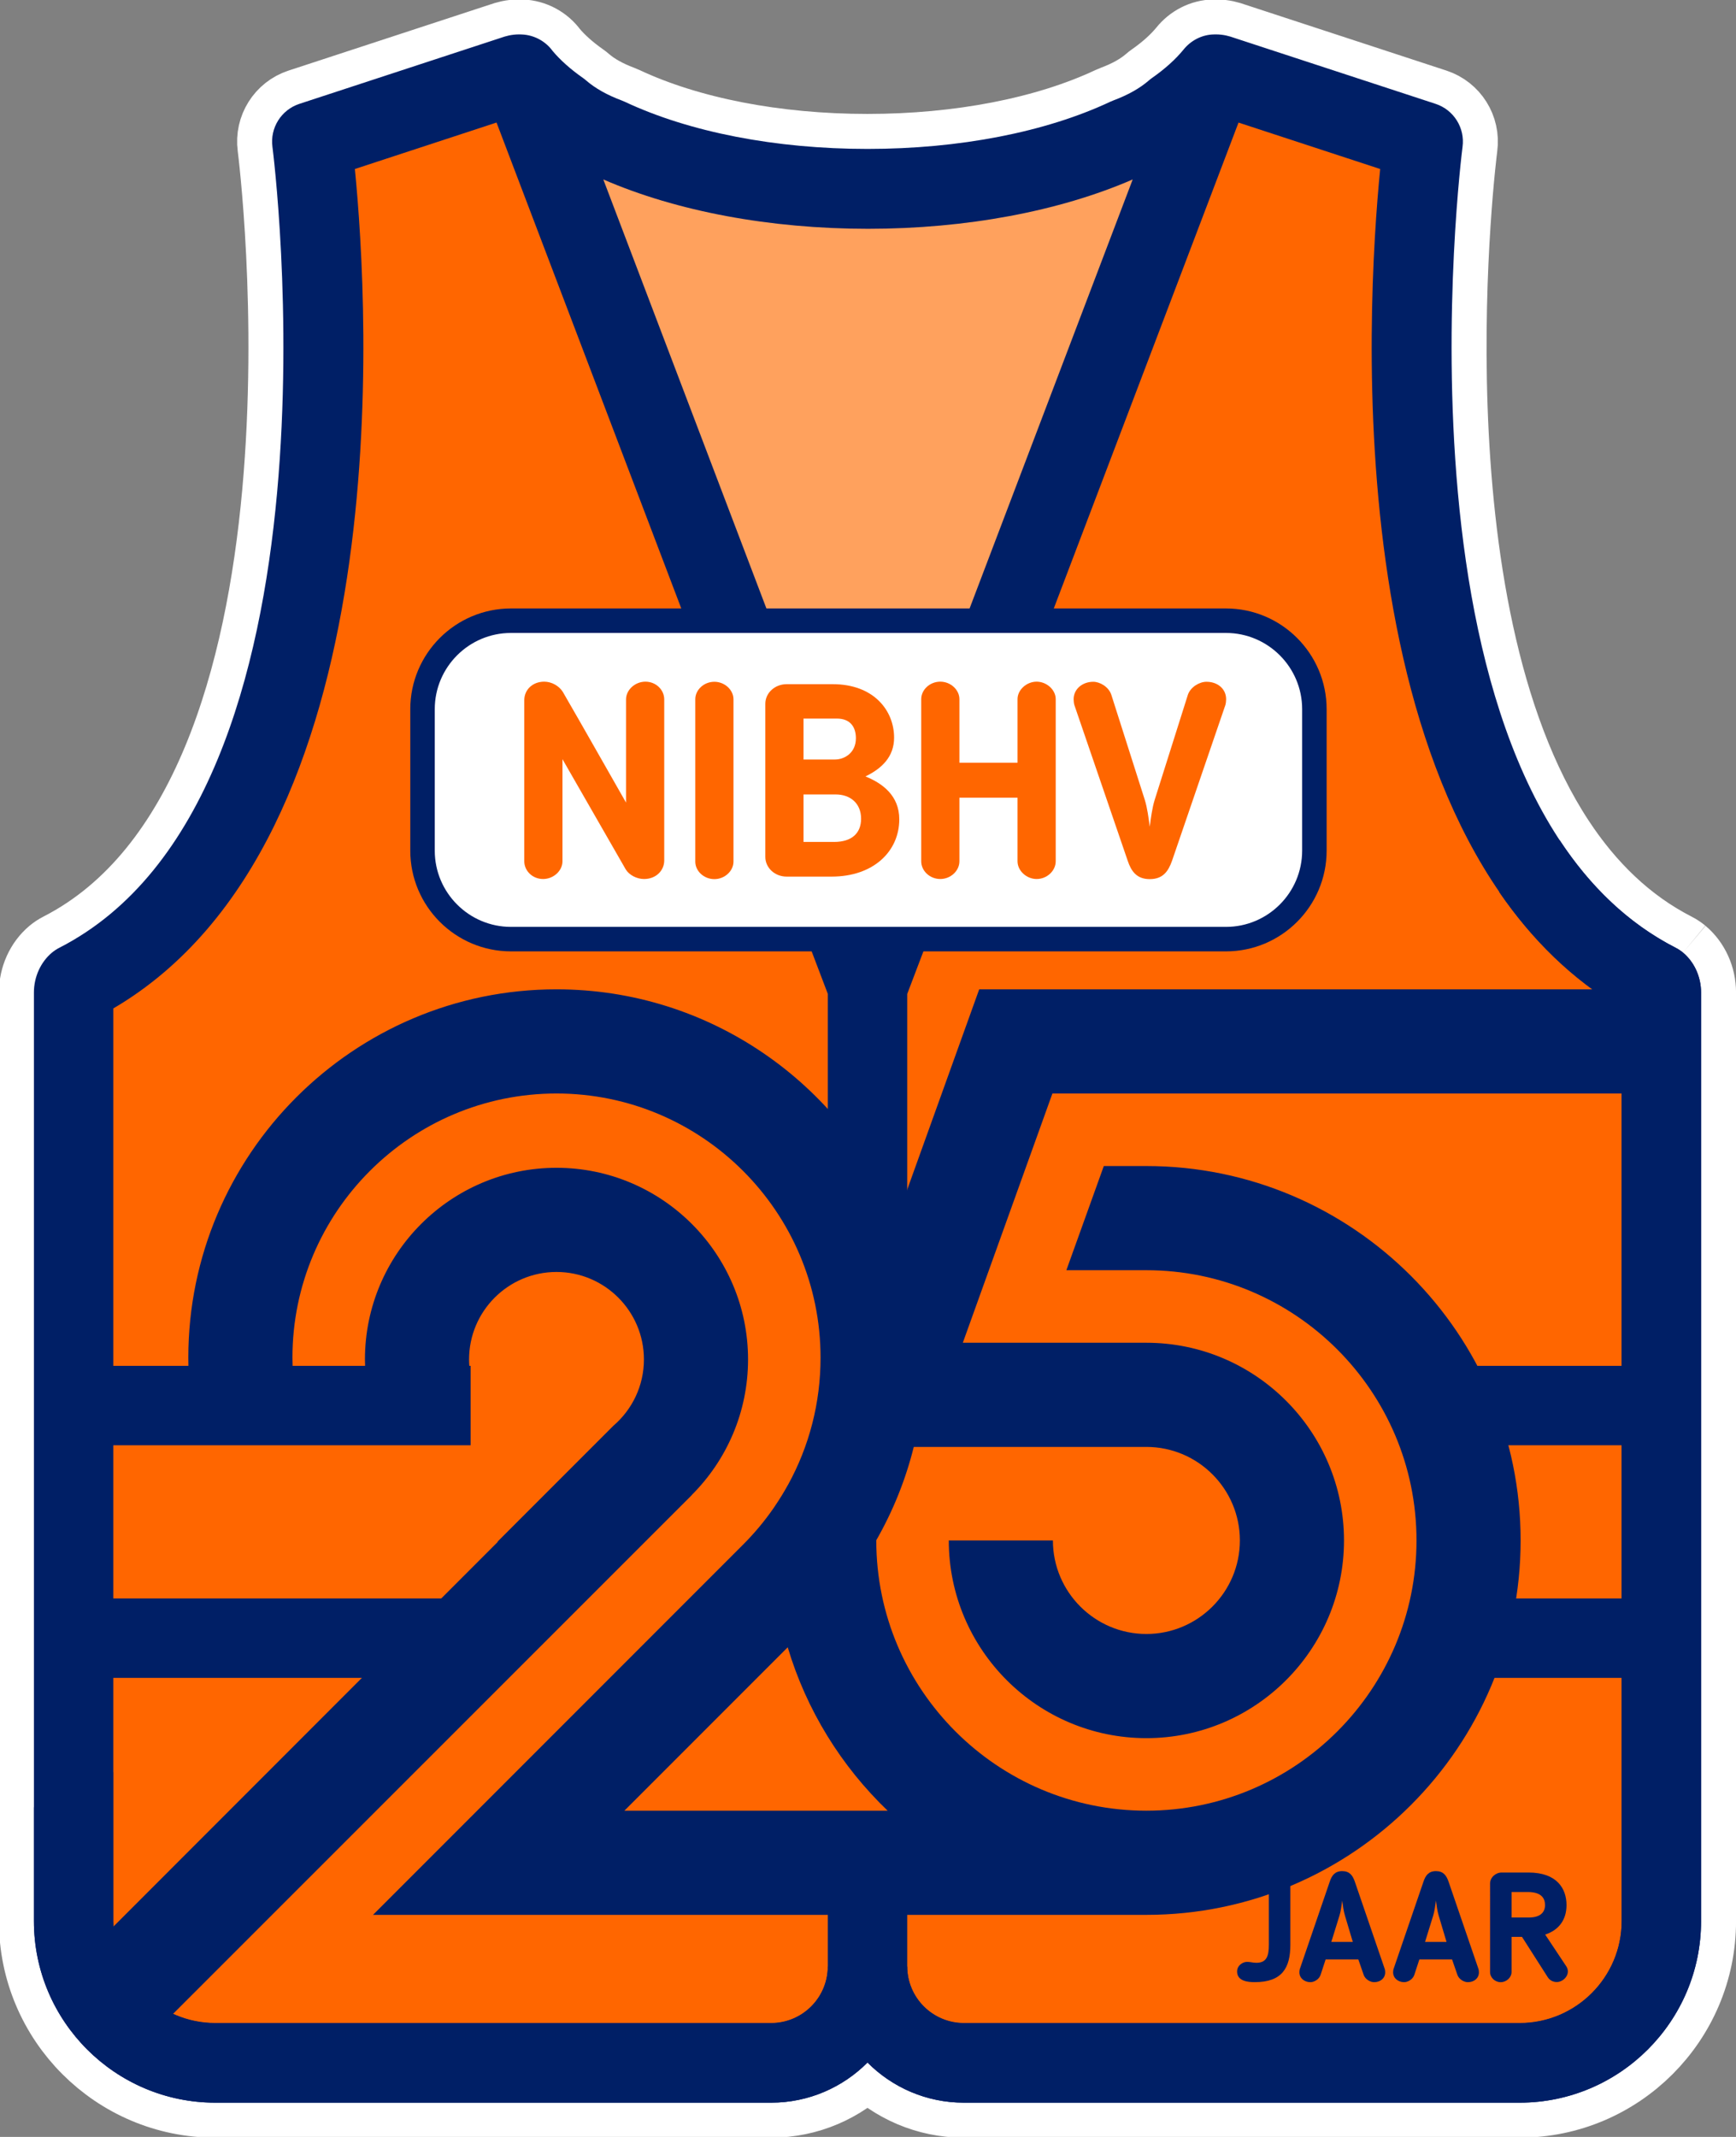 <?xml version="1.0" encoding="UTF-8" standalone="no"?>
<!-- Created with Inkscape (http://www.inkscape.org/) -->

<svg
   width="350.426mm"
   height="431.15mm"
   viewBox="0 0 350.426 431.15"
   version="1.1"
   id="svg1"
   xmlns:inkscape="http://www.inkscape.org/namespaces/inkscape"
   xmlns:sodipodi="http://sodipodi.sourceforge.net/DTD/sodipodi-0.dtd"
   xmlns="http://www.w3.org/2000/svg"
   xmlns:svg="http://www.w3.org/2000/svg">
  <rect x="0" y="0" width="350.426" height="431.15" fill="#808080" stroke="none"/>
  <sodipodi:namedview
     id="namedview1"
     pagecolor="#ffffff"
     bordercolor="#666666"
     borderopacity="1.0"
     inkscape:showpageshadow="2"
     inkscape:pageopacity="0.0"
     inkscape:pagecheckerboard="0"
     inkscape:deskcolor="#d1d1d1"
     inkscape:document-units="mm" />
  <defs
     id="defs1">
    <clipPath
       clipPathUnits="userSpaceOnUse"
       id="clipPath2">
      <path
         d="M 0,2000 H 2000 V 0 H 0 Z"
         transform="translate(-1463.237,-1066.162)"
         id="path2" />
    </clipPath>
    <clipPath
       clipPathUnits="userSpaceOnUse"
       id="clipPath4">
      <path
         d="M 0,2000 H 2000 V 0 H 0 Z"
         transform="translate(-1463.237,-1066.162)"
         id="path4" />
    </clipPath>
    <clipPath
       clipPathUnits="userSpaceOnUse"
       id="clipPath6">
      <path
         d="M 0,2000 H 2000 V 0 H 0 Z"
         transform="translate(-1428.142,-829.32)"
         id="path6" />
    </clipPath>
    <clipPath
       clipPathUnits="userSpaceOnUse"
       id="clipPath8">
      <path
         d="M 0,2000 H 2000 V 0 H 0 Z"
         transform="translate(-996.868,-1480.141)"
         id="path8" />
    </clipPath>
    <clipPath
       clipPathUnits="userSpaceOnUse"
       id="clipPath10">
      <path
         d="M 0,2000 H 2000 V 0 H 0 Z"
         transform="translate(-896.091,-756.043)"
         id="path10" />
    </clipPath>
    <clipPath
       clipPathUnits="userSpaceOnUse"
       id="clipPath12">
      <path
         d="M 0,2000 H 2000 V 0 H 0 Z"
         transform="translate(0,2.5000001e-5)"
         id="path12" />
    </clipPath>
    <clipPath
       clipPathUnits="userSpaceOnUse"
       id="clipPath14">
      <path
         d="M 0,2000 H 2000 V 0 H 0 Z"
         transform="translate(0,2.5000001e-5)"
         id="path14" />
    </clipPath>
    <clipPath
       clipPathUnits="userSpaceOnUse"
       id="clipPath16">
      <path
         d="M 0,2000 H 2000 V 0 H 0 Z"
         transform="translate(0,2.5000001e-5)"
         id="path16" />
    </clipPath>
    <clipPath
       clipPathUnits="userSpaceOnUse"
       id="clipPath18">
      <path
         d="M 0,2000 H 2000 V 0 H 0 Z"
         transform="translate(0,2.5000001e-5)"
         id="path18" />
    </clipPath>
    <clipPath
       clipPathUnits="userSpaceOnUse"
       id="clipPath20">
      <path
         d="M 0,2000 H 2000 V 0 H 0 Z"
         transform="translate(-1463.237,-1066.162)"
         id="path20" />
    </clipPath>
    <clipPath
       clipPathUnits="userSpaceOnUse"
       id="clipPath22">
      <path
         d="M 0,2000 H 2000 V 0 H 0 Z"
         transform="translate(-792.575,-1074)"
         id="path22" />
    </clipPath>
    <clipPath
       clipPathUnits="userSpaceOnUse"
       id="clipPath24">
      <path
         d="M 0,2000 H 2000 V 0 H 0 Z"
         transform="translate(-792.575,-1249)"
         id="path24" />
    </clipPath>
    <clipPath
       clipPathUnits="userSpaceOnUse"
       id="clipPath26">
      <path
         d="M 0,2000 H 2000 V 0 H 0 Z"
         transform="translate(-858.262,-1113.735)"
         id="path26" />
    </clipPath>
    <clipPath
       clipPathUnits="userSpaceOnUse"
       id="clipPath28">
      <path
         d="M 0,2000 H 2000 V 0 H 0 Z"
         transform="translate(-898.041,-1211.082)"
         id="path28" />
    </clipPath>
    <clipPath
       clipPathUnits="userSpaceOnUse"
       id="clipPath30">
      <path
         d="M 0,2000 H 2000 V 0 H 0 Z"
         transform="translate(-959.974,-1156.637)"
         id="path30" />
    </clipPath>
    <clipPath
       clipPathUnits="userSpaceOnUse"
       id="clipPath32">
      <path
         d="M 0,2000 H 2000 V 0 H 0 Z"
         transform="translate(-1093.354,-1108.274)"
         id="path32" />
    </clipPath>
    <clipPath
       clipPathUnits="userSpaceOnUse"
       id="clipPath34">
      <path
         d="M 0,2000 H 2000 V 0 H 0 Z"
         transform="translate(-1179.932,-1213.735)"
         id="path34" />
    </clipPath>
    <clipPath
       clipPathUnits="userSpaceOnUse"
       id="clipPath36">
      <path
         d="M 0,2000 H 2000 V 0 H 0 Z"
         transform="translate(-1238.54,-498.797)"
         id="path36" />
    </clipPath>
    <clipPath
       clipPathUnits="userSpaceOnUse"
       id="clipPath38">
      <path
         d="M 0,2000 H 2000 V 0 H 0 Z"
         transform="translate(-1269.79,-515.389)"
         id="path38" />
    </clipPath>
    <clipPath
       clipPathUnits="userSpaceOnUse"
       id="clipPath40">
      <path
         d="M 0,2000 H 2000 V 0 H 0 Z"
         transform="translate(-1323.422,-515.389)"
         id="path40" />
    </clipPath>
    <clipPath
       clipPathUnits="userSpaceOnUse"
       id="clipPath42">
      <path
         d="M 0,2000 H 2000 V 0 H 0 Z"
         transform="translate(-1374.419,-528.907)"
         id="path42" />
    </clipPath>
  </defs>
  <g
     inkscape:label="Layer 1"
     inkscape:groupmode="layer"
     id="layer1"
     transform="translate(70.379,67.204)">
    <path
       id="path1"
       d="m 0,0 c -1.304,1.076 -2.722,2.027 -4.228,2.786 -1.554,0.796 -3.085,1.622 -4.603,2.464 -0.456,0.253 -0.907,0.514 -1.361,0.771 -1.093,0.621 -2.177,1.253 -3.251,1.898 -0.466,0.28 -0.932,0.559 -1.395,0.844 -1.222,0.751 -2.431,1.517 -3.629,2.299 -0.246,0.161 -0.498,0.317 -0.743,0.479 -1.449,0.958 -2.879,1.94 -4.292,2.942 -0.316,0.225 -0.627,0.456 -0.942,0.683 -1.107,0.798 -2.204,1.607 -3.29,2.432 -0.389,0.296 -0.778,0.594 -1.165,0.893 -1.1,0.852 -2.189,1.717 -3.267,2.596 -0.267,0.218 -0.538,0.432 -0.804,0.651 -1.371,1.133 -2.727,2.284 -4.061,3.46 -0.061,0.054 -0.12,0.109 -0.18,0.162 -1.25,1.104 -2.481,2.23 -3.699,3.371 -0.276,0.259 -0.549,0.52 -0.823,0.78 -1.066,1.012 -2.121,2.037 -3.163,3.077 -0.221,0.22 -0.444,0.438 -0.663,0.66 -2.544,2.565 -5.018,5.211 -7.42,7.937 -0.135,0.154 -0.268,0.31 -0.403,0.463 -1.075,1.228 -2.136,2.471 -3.182,3.73 -0.16,0.191 -0.319,0.382 -0.478,0.574 -3.534,4.281 -6.911,8.737 -10.134,13.351 -0.102,0.146 -0.203,0.291 -0.304,0.437 -1.056,1.519 -2.098,3.052 -3.121,4.605 v 0 c -88.74,134.648 -55.894,393.127 -55.492,396.234 1.445,10.831 -5.039,21.155 -15.43,24.562 l -115.201,37.732 c -2.547,0.912 -6.042,1.965 -10.551,1.965 -0.267,0 -0.645,-0.014 -1.023,-0.026 -6.873,-0.122 -13.25,-3.504 -17.441,-8.781 -4.548,-5.541 -10.587,-10.969 -17.968,-16.133 -0.63,-0.444 -1.252,-0.926 -1.832,-1.446 -5.145,-4.444 -11.956,-8.284 -20.256,-11.374 -0.58,-0.214 -1.151,-0.456 -1.708,-0.721 -37.039,-17.404 -86.352,-26.979 -138.866,-26.979 -52.514,0 -101.826,9.575 -138.86,26.979 -0.563,0.265 -1.129,0.507 -1.714,0.721 -8.294,3.09 -15.106,6.93 -20.255,11.374 -0.58,0.52 -1.198,1.002 -1.833,1.446 -7.055,4.939 -12.874,10.121 -17.347,15.411 -4.081,5.649 -10.65,9.228 -17.767,9.489 -0.479,0.014 -0.976,0.04 -1.317,0.04 -4.504,0 -8.005,-1.053 -10.445,-1.925 l -115.308,-37.772 c -10.386,-3.407 -16.871,-13.731 -15.429,-24.562 0.483,-3.709 47.198,-371.319 -121.866,-457.793 -1.501,-0.759 -2.92,-1.71 -4.228,-2.786 -6.448,-5.397 -10.298,-13.895 -10.298,-22.738 v -465.75 -65.066 c 0,-57.216 46.549,-103.765 103.766,-103.765 h 317.781 c 21.518,0 41.021,8.78 55.121,22.944 14.102,-14.164 33.607,-22.944 55.125,-22.944 h 317.776 c 57.22,0 103.765,46.549 103.765,103.765 V -22.738 C 10.298,-13.895 6.448,-5.397 0,0"
       style="fill:#001f66;fill-opacity:1;fill-rule:nonzero;stroke:#ffffff;stroke-width:40;stroke-linecap:butt;stroke-linejoin:miter;stroke-miterlimit:10;stroke-dasharray:none;stroke-opacity:1"
       transform="matrix(0.353,0,0,-0.353,269.359,125.003)"
       clip-path="url(#clipPath2)" />
    <path
       id="path3"
       d="m 0,0 c -1.304,1.076 -2.722,2.027 -4.228,2.786 -169.064,86.474 -122.345,454.084 -121.865,457.793 1.445,10.831 -5.039,21.155 -15.43,24.562 l -115.201,37.732 c -2.547,0.912 -6.042,1.965 -10.551,1.965 -0.267,0 -0.645,-0.014 -1.023,-0.026 -6.873,-0.122 -13.25,-3.504 -17.441,-8.781 -4.548,-5.541 -10.587,-10.969 -17.968,-16.133 -0.63,-0.444 -1.252,-0.926 -1.832,-1.446 -5.145,-4.444 -11.956,-8.284 -20.256,-11.374 -0.58,-0.214 -1.151,-0.456 -1.708,-0.721 -37.039,-17.404 -86.352,-26.979 -138.866,-26.979 -52.514,0 -101.826,9.575 -138.86,26.979 -0.563,0.265 -1.129,0.507 -1.714,0.721 -8.294,3.09 -15.106,6.93 -20.255,11.374 -0.58,0.52 -1.198,1.002 -1.833,1.446 -7.055,4.939 -12.874,10.121 -17.347,15.411 -4.081,5.649 -10.65,9.228 -17.767,9.489 -0.479,0.014 -0.976,0.04 -1.317,0.04 -4.504,0 -8.005,-1.053 -10.445,-1.925 l -115.308,-37.772 c -10.386,-3.407 -16.871,-13.731 -15.429,-24.562 0.483,-3.709 47.198,-371.319 -121.866,-457.793 -1.501,-0.759 -2.92,-1.71 -4.228,-2.786 -6.448,-5.397 -10.298,-13.895 -10.298,-22.738 v -530.816 c 0,-57.216 46.549,-103.765 103.766,-103.765 h 317.781 c 21.518,0 41.021,8.78 55.121,22.944 14.102,-14.164 33.607,-22.944 55.125,-22.944 h 317.776 c 57.22,0 103.765,46.549 103.765,103.765 V -22.738 C 10.298,-13.895 6.448,-5.397 0,0"
       style="fill:#001f66;fill-opacity:1;fill-rule:nonzero;stroke:none"
       transform="matrix(0.353,0,0,-0.353,269.359,125.003)"
       clip-path="url(#clipPath4)" />
    <path
       id="path5"
       d="m 0,0 v -45.392 -87.554 -45.399 -138.367 c 0,-32.184 -26.183,-58.367 -58.372,-58.367 h -317.776 c -17.885,0 -32.429,14.539 -32.429,32.428 v 47.331 h -45.393 v -47.331 c 0,-17.889 -14.545,-32.428 -32.424,-32.428 h -317.781 c -32.184,0 -58.368,26.183 -58.368,58.367 v 138.367 45.399 87.554 V 0 204.807 c 164.27,96.392 145.981,400.022 138.115,479.783 l 81.004,26.563 139.54,-366.841 49.914,-131.224 V 54.68 h 45.393 v 158.396 l 189.446,498.051 81.012,-26.537 C -145.98,604.815 -164.274,301.199 0,204.807 Z"
       style="fill:#ff6600;fill-opacity:1;fill-rule:nonzero;stroke:none"
       transform="matrix(0.353,0,0,-0.353,256.978,208.555)"
       clip-path="url(#clipPath6)" />
    <path
       id="path7"
       d="M 0,0 C 55.983,0 109.37,9.98 151.363,28.207 L 0.001,-369.718 -70.293,-184.926 -151.365,28.21 C -109.376,9.981 -55.987,0 0,0"
       style="fill:#ffa15d;fill-opacity:1;fill-rule:nonzero;stroke:none"
       transform="matrix(0.353,0,0,-0.353,104.834,-21.04)"
       clip-path="url(#clipPath8)" />
    <path
       id="path9"
       d="m 0,0 c 19.835,19.834 32.12,47.219 32.12,77.418 0,60.399 -49.138,109.536 -109.537,109.536 -60.398,0 -109.536,-49.137 -109.536,-109.536 0,-1.581 0.041,-3.152 0.108,-4.718 l 59.642,0.267 c -0.13,1.468 -0.209,2.95 -0.209,4.451 0,27.568 22.428,49.996 49.995,49.996 27.568,0 49.996,-22.428 49.996,-49.996 0,-15.181 -6.81,-28.793 -17.527,-37.97 l -66.233,-66.234 c 0.067,-0.022 0.136,-0.04 0.202,-0.061 l -230.112,-230.196 39,-45 L 0.037,-0.036 Z m 111.946,-180.502 h -150.54 l 93.396,93.394 c 10.735,-35.995 30.696,-68.048 57.144,-93.394 m 431.963,409.917 v 59.541 H 164.305 L 117.342,158.357 c -31.541,76.561 -106.952,130.6 -194.759,130.6 -116.09,0 -210.537,-94.447 -210.537,-210.538 0,-1.727 0.028,-3.45 0.07,-5.17 l 59.568,0.267 c -0.053,1.63 -0.097,3.263 -0.097,4.903 0,83.26 67.736,150.997 150.996,150.997 83.26,0 150.997,-67.737 150.997,-150.997 0,-25.718 -6.412,-50.56 -18.646,-72.742 L 54.918,5.688 C 52.644,1.546 50.144,-2.504 47.453,-6.461 47.116,-6.956 46.79,-7.457 46.446,-7.949 41.443,-15.122 35.749,-21.956 29.354,-28.351 l -211.692,-211.692 h 442.247 c 118.001,0 214,95.999 214,213.999 0,118 -95.999,213.999 -214,213.999 h -24.352 l -21.411,-59.541 h 45.763 c 85.169,0 154.459,-69.289 154.459,-154.458 0,-85.169 -69.29,-154.458 -154.459,-154.458 -85.168,0 -154.457,69.289 -154.457,154.458 h -0.065 c 9.645,16.822 16.859,34.774 21.502,53.457 h 133.02 c 29.476,0 53.458,-23.981 53.458,-53.457 0,-29.476 -23.982,-53.457 -53.458,-53.457 -29.476,0 -53.457,23.981 -53.457,53.457 h -59.54 c 0,-62.308 50.691,-112.998 112.997,-112.998 62.308,0 112.999,50.69 112.999,112.998 0,62.307 -50.691,112.998 -112.999,112.998 H 154.938 l 51.23,142.461 z"
       style="fill:#001f66;fill-opacity:1;fill-rule:nonzero;stroke:none"
       transform="matrix(0.353,0,0,-0.353,69.282,234.406)"
       clip-path="url(#clipPath10)" />
    <path
       id="path11"
       d="m 1334,650.975 h 94 v 45.398 h -94 z"
       style="fill:#001f66;fill-opacity:1;fill-rule:nonzero;stroke:none"
       transform="matrix(0.353,0,0,-0.353,-246.839,501.121)"
       clip-path="url(#clipPath12)" />
    <path
       id="path13"
       d="m 1328,783.928 h 100 v 45.392 h -100 z"
       style="fill:#001f66;fill-opacity:1;fill-rule:nonzero;stroke:none"
       transform="matrix(0.353,0,0,-0.353,-246.839,501.121)"
       clip-path="url(#clipPath14)" />
    <path
       id="path15"
       d="M 770,696.374 H 542 v -45.398 h 228 z"
       style="fill:#001f66;fill-opacity:1;fill-rule:nonzero;stroke:none"
       transform="matrix(0.353,0,0,-0.353,-246.839,501.121)"
       clip-path="url(#clipPath16)" />
    <path
       id="path17"
       d="M 769,829.32 H 542 v -45.392 h 227 z"
       style="fill:#001f66;fill-opacity:1;fill-rule:nonzero;stroke:none"
       transform="matrix(0.353,0,0,-0.353,-246.839,501.121)"
       clip-path="url(#clipPath18)" />
    <path
       id="path19"
       d="M 0,0 C -1.304,1.076 -2.722,2.027 -4.228,2.786 -31.663,16.819 -53.411,38.261 -70.601,64.345 L -105.19,34.712 c 18.531,-26.995 41.555,-50 70.095,-66.746 v -521.52 c 0,-32.184 -26.183,-58.367 -58.372,-58.367 h -317.776 c -17.885,0 -32.43,14.54 -32.43,32.429 h -45.392 c 0,-17.889 -14.545,-32.429 -32.424,-32.429 H -839.27 c -32.185,0 -58.368,26.183 -58.368,58.367 v 85.222 l -45.398,-20.156 v -65.066 c 0,-57.216 46.549,-103.765 103.766,-103.765 h 317.781 c 21.518,0 41.021,8.78 55.121,22.944 14.102,-14.164 33.607,-22.944 55.125,-22.944 h 317.776 c 57.22,0 103.765,46.549 103.765,103.765 V -22.738 C 10.298,-13.895 6.448,-5.397 0,0"
       style="fill:#001f66;fill-opacity:1;fill-rule:nonzero;stroke:none"
       transform="matrix(0.353,0,0,-0.353,269.359,125.003)"
       clip-path="url(#clipPath20)" />
    <path
       id="path21"
       d="m 0,0 h 408.85 c 27.932,0 50.575,22.643 50.575,50.575 v 80.85 C 459.425,159.357 436.782,182 408.85,182 H 0 c -27.932,0 -50.575,-22.643 -50.575,-50.575 V 50.575 C -50.575,22.643 -27.932,0 0,0"
       style="fill:#ffffff;fill-opacity:1;fill-rule:nonzero;stroke:none"
       transform="matrix(0.353,0,0,-0.353,32.764,122.238)"
       clip-path="url(#clipPath22)" />
    <path
       id="path23"
       d="m 0,0 c -24.027,0 -43.575,-19.547 -43.575,-43.575 v -80.85 C -43.575,-148.453 -24.027,-168 0,-168 h 408.851 c 24.027,0 43.574,19.547 43.574,43.575 v 80.85 C 452.425,-19.547 432.878,0 408.851,0 Z M 408.851,-182 H 0 c -31.747,0 -57.575,25.828 -57.575,57.575 v 80.85 C -57.575,-11.828 -31.747,14 0,14 h 408.851 c 31.746,0 57.574,-25.828 57.574,-57.575 v -80.85 c 0,-31.747 -25.828,-57.575 -57.574,-57.575"
       style="fill:#001f66;fill-opacity:1;fill-rule:nonzero;stroke:none"
       transform="matrix(0.353,0,0,-0.353,32.764,60.501)"
       clip-path="url(#clipPath24)" />
    <path
       id="path25"
       d="M 0,0 -36.193,63.026 V 4.68 c 0,-5.46 -5.149,-10.14 -11.077,-10.14 -6.084,0 -10.764,4.68 -10.764,10.14 v 92.044 c 0,6.084 4.837,10.608 11.388,10.608 4.212,0 8.425,-2.34 10.609,-5.772 13.885,-24.025 21.841,-38.222 36.193,-63.339 v 58.971 c 0,5.46 5.149,10.14 11.076,10.14 6.084,0 10.765,-4.68 10.765,-10.14 V 5.148 C 21.997,-0.624 17.316,-5.46 10.453,-5.46 6.396,-5.46 2.028,-3.276 0,0"
       style="fill:#ff6600;fill-opacity:1;fill-rule:nonzero;stroke:none"
       transform="matrix(0.353,0,0,-0.353,55.937,108.22)"
       clip-path="url(#clipPath26)" />
    <path
       id="path27"
       d="m 0,0 c 0,5.304 4.836,9.984 10.921,9.984 5.928,0 10.92,-4.68 10.92,-9.984 v -92.824 c 0,-5.303 -4.992,-9.984 -10.92,-9.984 -6.085,0 -10.921,4.681 -10.921,9.984 z"
       style="fill:#ff6600;fill-opacity:1;fill-rule:nonzero;stroke:none"
       transform="matrix(0.353,0,0,-0.353,69.97,73.878)"
       clip-path="url(#clipPath28)" />
    <path
       id="path29"
       d="m 0,0 v -27.146 h 17.473 c 10.297,0 15.444,5.149 15.444,13.261 C 32.917,-4.992 26.677,0 18.409,0 Z m 17.94,19.969 c 5.461,0 12.013,3.744 12.013,12.168 0,5.928 -2.807,11.232 -10.92,11.232 H 0 v -23.4 z M -9.672,-46.958 c -6.864,0 -12.169,5.148 -12.169,11.232 v 87.52 c 0,6.396 5.616,11.232 12.169,11.232 h 26.364 c 23.402,0 35.102,-14.976 35.102,-30.577 0,-10.921 -7.02,-17.629 -16.381,-22.153 9.673,-3.9 19.346,-10.92 19.346,-24.493 0,-18.252 -14.665,-32.761 -38.69,-32.761 z"
       style="fill:#ff6600;fill-opacity:1;fill-rule:nonzero;stroke:none"
       transform="matrix(0.353,0,0,-0.353,91.818,93.085)"
       clip-path="url(#clipPath30)" />
    <path
       id="path31"
       d="M 0,0 C -5.772,0 -10.921,4.681 -10.921,10.141 V 46.49 H -44.15 V 10.141 C -44.15,4.681 -49.143,0 -55.07,0 -61.154,0 -65.991,4.681 -65.991,10.141 v 92.667 c 0,5.304 4.837,9.984 10.921,9.984 5.927,0 10.92,-4.68 10.92,-9.984 V 66.459 h 33.229 v 36.349 c 0,5.304 5.149,9.984 10.921,9.984 5.771,0 10.92,-4.68 10.92,-9.984 V 10.141 C 10.92,4.681 5.928,0 0,0"
       style="fill:#ff6600;fill-opacity:1;fill-rule:nonzero;stroke:none"
       transform="matrix(0.353,0,0,-0.353,138.872,110.146)"
       clip-path="url(#clipPath32)" />
    <path
       id="path33"
       d="m 0,0 c 1.561,4.368 6.553,7.333 10.608,7.333 6.397,0 11.233,-4.057 11.233,-9.985 0,-0.78 -0.155,-2.652 -0.468,-3.432 L -9.048,-94.852 c -2.184,-6.24 -5.305,-10.608 -12.793,-10.608 -7.488,0 -10.608,4.524 -12.636,10.608 l -30.421,88.768 c -0.312,0.78 -0.468,2.652 -0.468,3.432 0,5.928 5.148,9.985 11.232,9.985 3.744,0 8.737,-2.809 10.296,-7.333 l 19.19,-60.218 c 1.404,-4.524 2.183,-10.452 2.807,-15.289 0.624,4.837 1.404,10.765 2.809,15.289 z"
       style="fill:#ff6600;fill-opacity:1;fill-rule:nonzero;stroke:none"
       transform="matrix(0.353,0,0,-0.353,169.415,72.942)"
       clip-path="url(#clipPath34)" />
    <path
       id="path35"
       d="m 0,0 c 0,-13.343 -4.74,-21.419 -20.365,-21.419 -3.336,0 -10.096,0.352 -10.096,6.057 0,3.511 3.248,5.531 5.706,5.531 2.02,0 3.16,-0.527 5.356,-0.527 5.88,0 7.11,3.95 7.11,10.358 v 36.431 c 0,3.072 2.633,5.618 6.144,5.618 3.249,0 6.145,-2.634 6.145,-5.618 z"
       style="fill:#001f66;fill-opacity:1;fill-rule:nonzero;stroke:none"
       transform="matrix(0.353,0,0,-0.353,190.09,325.156)"
       clip-path="url(#clipPath36)" />
    <path
       id="path37"
       d="M 0,0 C -0.79,2.545 -1.229,5.881 -1.58,8.603 -1.932,5.881 -2.37,2.545 -3.16,0 L -7.812,-15.012 H 4.477 Z m -13.958,-33.885 c -0.878,-2.546 -3.687,-4.126 -5.794,-4.126 -3.423,0 -6.32,2.282 -6.32,5.618 0,0.439 0.088,1.493 0.263,1.932 L -8.69,19.487 c 1.14,3.424 2.896,5.97 7.11,5.97 4.214,0 5.969,-2.458 7.198,-5.97 l 17.118,-49.948 c 0.175,-0.439 0.263,-1.493 0.263,-1.932 0,-3.336 -2.721,-5.618 -6.32,-5.618 -2.283,0 -5.092,1.668 -5.969,4.126 l -3.073,8.866 h -18.698 z"
       style="fill:#001f66;fill-opacity:1;fill-rule:nonzero;stroke:none"
       transform="matrix(0.353,0,0,-0.353,201.115,319.303)"
       clip-path="url(#clipPath38)" />
    <path
       id="path39"
       d="M 0,0 C -0.79,2.545 -1.229,5.881 -1.58,8.603 -1.932,5.881 -2.37,2.545 -3.16,0 L -7.812,-15.012 H 4.477 Z m -13.958,-33.885 c -0.878,-2.546 -3.687,-4.126 -5.794,-4.126 -3.423,0 -6.32,2.282 -6.32,5.618 0,0.439 0.088,1.493 0.263,1.932 L -8.69,19.487 c 1.14,3.424 2.896,5.97 7.11,5.97 4.214,0 5.969,-2.458 7.198,-5.97 l 17.118,-49.948 c 0.175,-0.439 0.263,-1.493 0.263,-1.932 0,-3.336 -2.721,-5.618 -6.32,-5.618 -2.283,0 -5.092,1.668 -5.969,4.126 l -3.073,8.866 h -18.698 z"
       style="fill:#001f66;fill-opacity:1;fill-rule:nonzero;stroke:none"
       transform="matrix(0.353,0,0,-0.353,220.035,319.303)"
       clip-path="url(#clipPath40)" />
    <path
       id="path41"
       d="m 0,0 h -9.305 v -14.572 h 9.832 c 6.057,0 9.305,2.546 9.305,7.11 C 9.832,-3.775 7.988,0 0,0 m 9.92,-24.316 12.026,-18.083 c 2.897,-4.39 -1.404,-9.042 -5.354,-9.042 -2.196,0 -4.038,0.965 -5.18,2.72 l -14.748,23.088 h -5.969 v -20.102 c 0,-3.073 -2.897,-5.794 -6.232,-5.794 -3.248,0 -6.058,2.633 -6.058,5.794 V 4.828 c 0,3.423 3.073,6.32 6.672,6.32 H 0.352 c 16.502,0 21.77,-9.392 21.77,-18.61 0,-8.69 -4.653,-14.396 -12.202,-16.854"
       style="fill:#001f66;fill-opacity:1;fill-rule:nonzero;stroke:none"
       transform="matrix(0.353,0,0,-0.353,238.026,314.534)"
       clip-path="url(#clipPath42)" />
  </g>
</svg>
